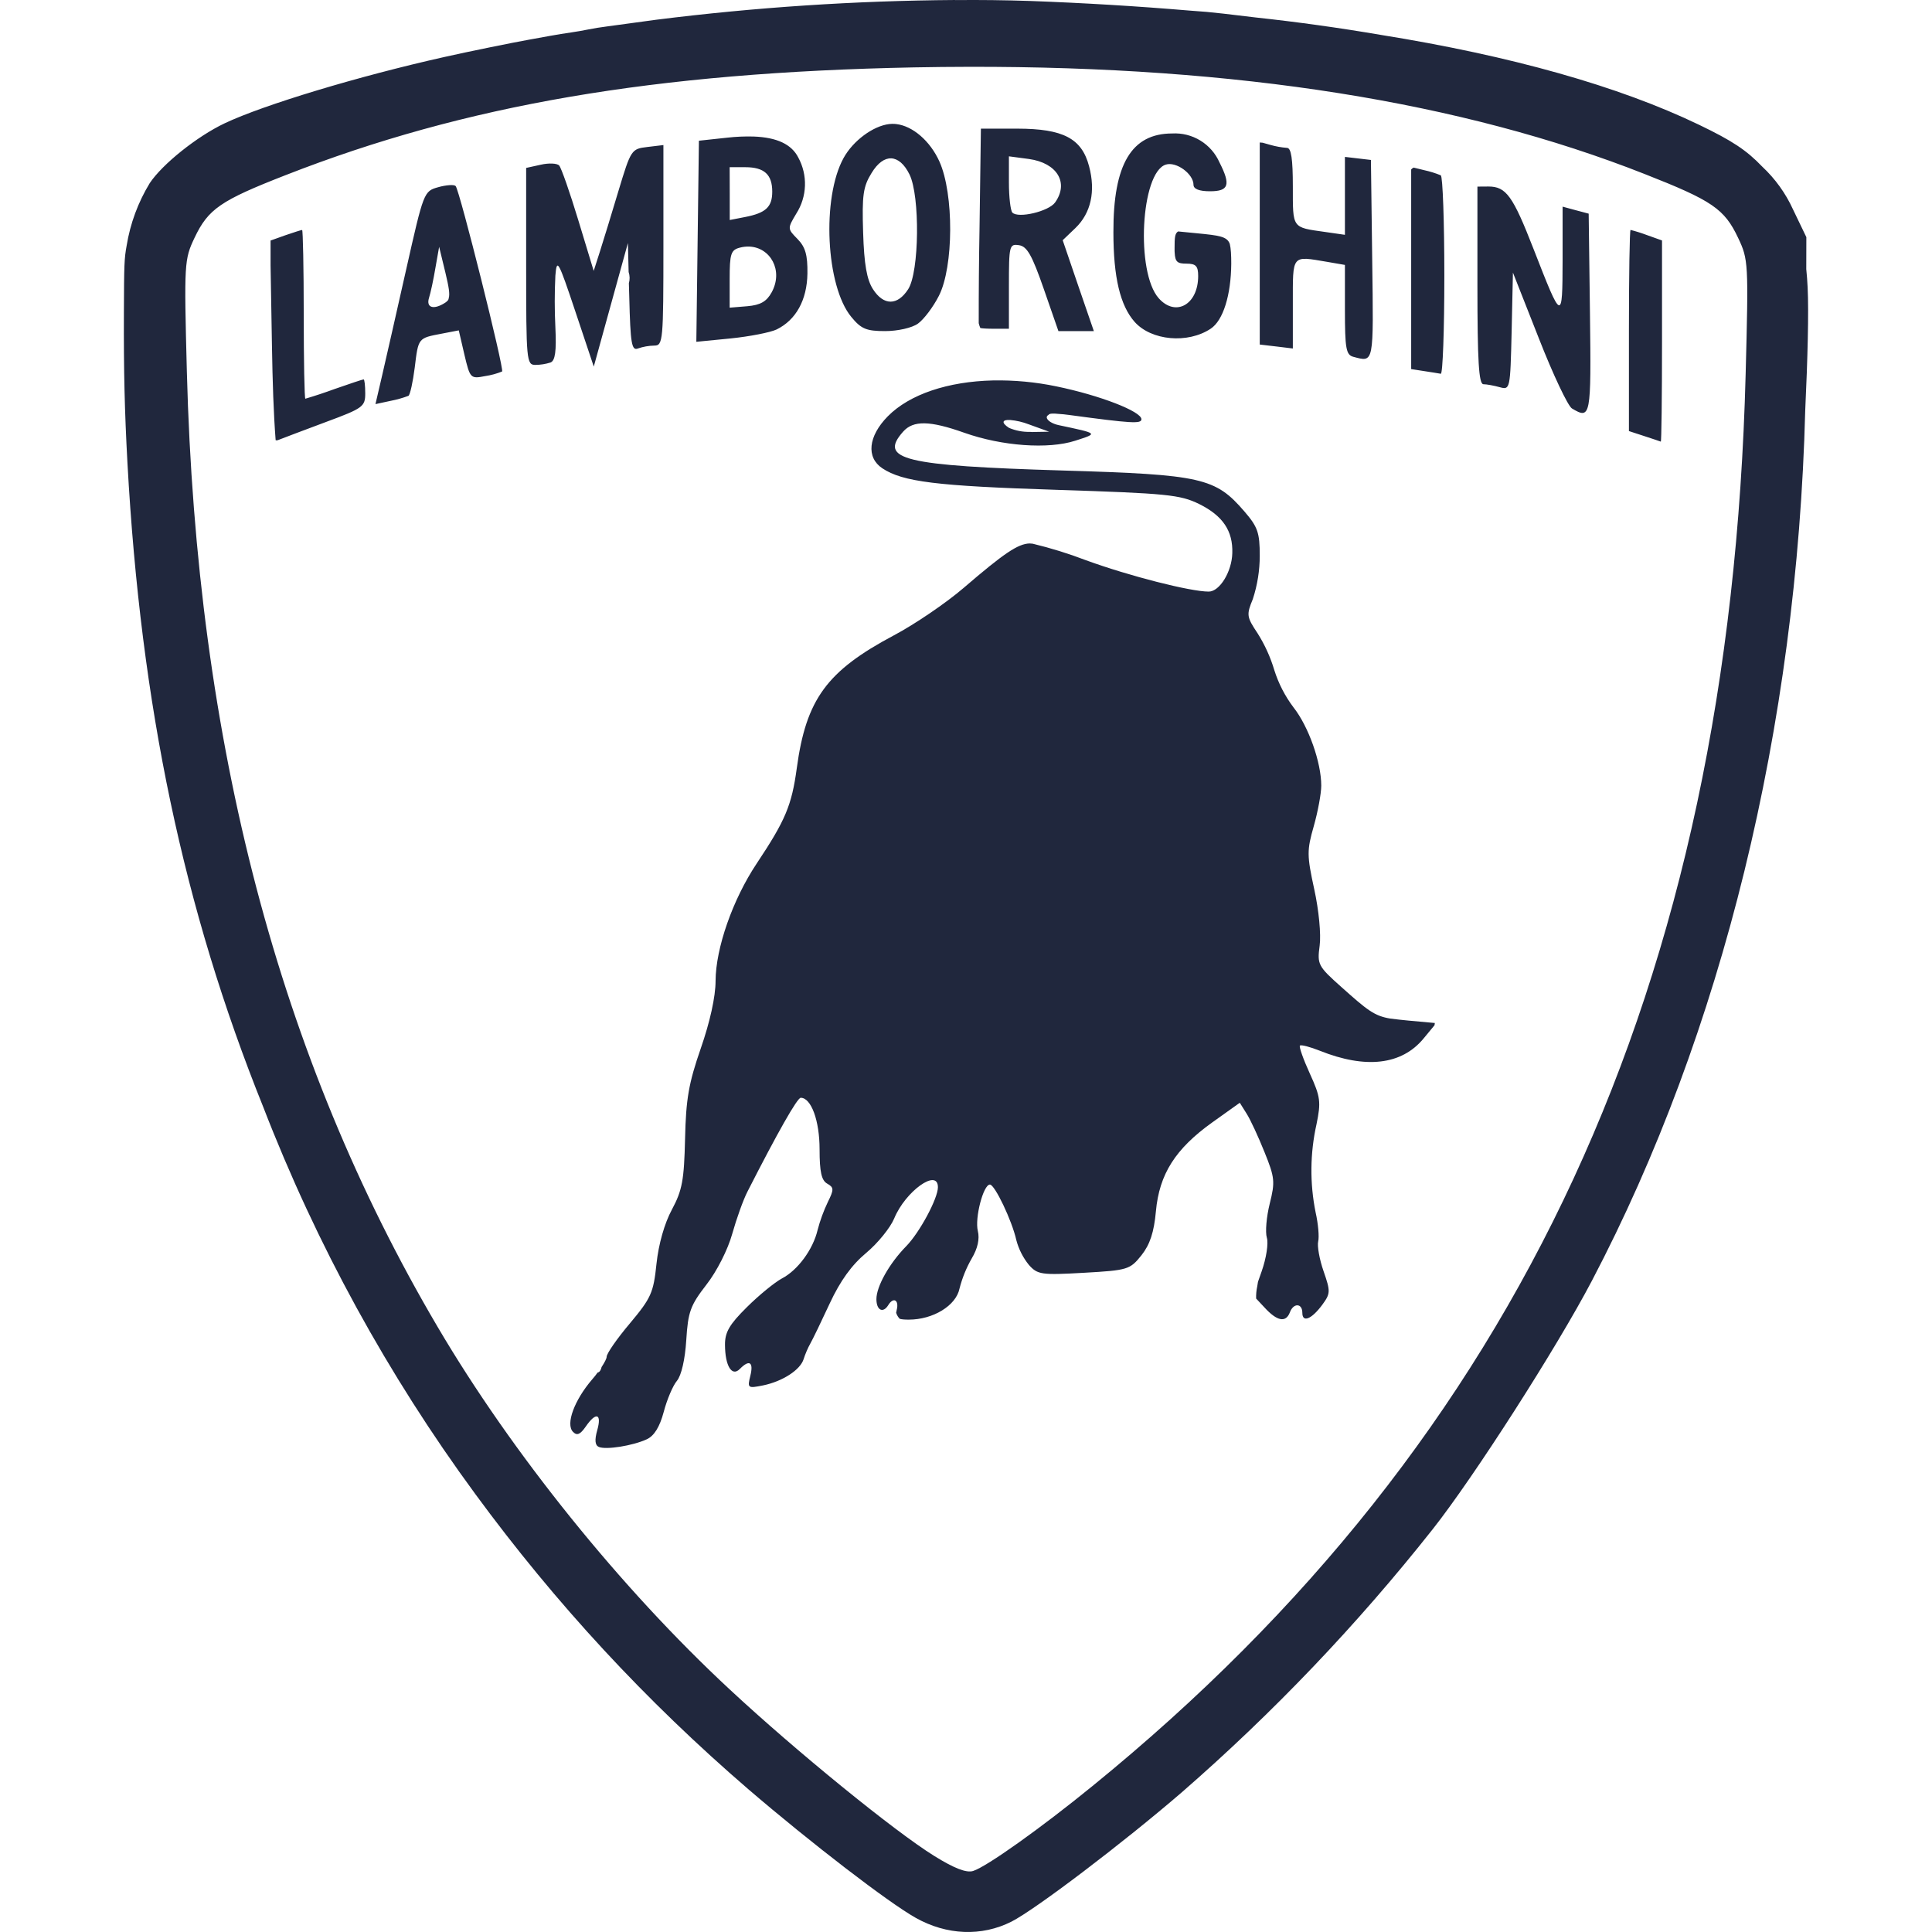<?xml version="1.0" encoding="UTF-8"?> <svg xmlns="http://www.w3.org/2000/svg" width="800" height="800" viewBox="0 0 800 800" fill="none"><g clip-path="url(#clip0_4331_7585)"><path d="M395.504 -9.62381e-05C354.135 0.288 312.819 3.015 271.77 8.167L262.704 9.4L251.437 10.933C249.004 11.233 245.437 11.8 243.57 12.2C241.293 12.665 239.004 13.065 236.704 13.4C233.751 13.826 230.806 14.304 227.87 14.833L219.037 16.433C212.604 17.567 193.604 21.433 184.004 23.6C148.537 31.533 109.17 43.4 93.004 51.067C81.57 56.5 67.27 67.933 62.004 75.833C57.172 83.767 53.923 92.563 52.437 101.733C51.471 107 51.37 109.4 51.304 129.467C51.204 153.733 51.604 170.233 52.77 191.633C58.304 292.267 75.971 376.3 108.97 458.3C131.042 515.387 160.576 569.301 196.804 618.633C230.137 664.067 267.47 704.367 309.97 740.967C335.604 762.967 367.87 787.8 379.17 794.133C392.037 801.367 406.504 801.933 418.837 795.7C428.837 790.6 464.904 763.233 489.27 742.233C527.228 709.2 562.034 672.709 593.237 633.233C610.237 611.733 644.604 558.1 659.137 530.4C713.204 427.4 744.104 300.967 747.504 170C748.504 148.6 749.004 129.2 748.504 119.033C748.385 116.495 748.197 113.961 747.937 111.433L747.97 98.2L742.47 86.767C739.422 80.064 735.084 74.027 729.704 69C723.17 62.167 717.304 58.3 703.604 51.7C670.37 35.7 625.67 23.1 571.67 14.433C554.504 11.501 537.252 9.099 519.937 7.233L506.47 5.633C501.927 5.1 497.37 4.689 492.804 4.4C470.75 2.541 448.655 1.207 426.537 0.4C416.197 0.053 405.85 -0.07 395.504 0.033V-9.62381e-05ZM401.07 27.667C512.404 27.433 605.337 42.2 681.037 72.067C709.037 83.067 714.037 86.5 719.704 98.467C723.97 107.467 724.037 108.8 722.837 154.833C716.27 407.833 629.504 595.467 452.404 739.533C430.937 757.033 408.537 772.967 402.937 774.733C400.17 775.6 395.104 773.633 386.837 768.5C370.437 758.333 329.57 725.067 302.17 699.567C257.104 657.733 211.937 601.667 181.17 549.367C115.504 437.9 81.404 307.9 77.371 153.833C76.204 108.833 76.304 107.433 80.57 98.433C86.237 86.533 91.304 83.033 118.237 72.533C192.57 43.433 271.07 30 378.57 27.9C386.17 27.767 393.67 27.667 401.07 27.667ZM369.704 51.267L368.204 51.367C361.537 52.167 353.27 58.233 349.304 65.433C340.204 81.933 341.97 118.5 352.504 131.233C356.604 136.233 358.77 137.1 366.537 137.1C371.704 137.1 377.67 135.767 380.104 134C382.537 132.267 386.437 127.1 388.77 122.5C394.904 110.5 395.037 80.333 389.004 66.9C385.137 58.333 377.904 52.133 371.07 51.367L370.337 51.3H369.67L369.704 51.267ZM406.17 53.267L405.604 94.367C405.362 107.521 405.251 120.677 405.27 133.833C405.431 134.519 405.654 135.188 405.937 135.833C406.77 136 408.904 136.133 411.704 136.133H417.77V118.5C417.77 101.633 417.937 100.933 421.97 101.533C425.304 102.033 427.37 105.733 432.204 119.633L438.27 137.1H452.937L446.47 118.3L440.037 99.467L445.304 94.433C451.737 88.233 453.737 79.233 450.97 68.867C447.937 57.3 440.237 53.3 421.27 53.267H406.17ZM485.37 55.267C468.537 55.267 460.937 68.033 461.037 96.2C461.037 114.8 463.837 126.533 469.837 133.3C476.77 141.067 491.837 142.433 501.337 136.1C506.47 132.7 509.737 122.233 509.837 109.167C509.837 105.7 509.704 102.967 509.237 101.033C508.137 97.9 504.904 97.5 495.67 96.6L487.837 95.833C486.47 96.633 486.37 98.5 486.37 102.633V103.967L486.404 104.567C486.604 108.5 487.57 109.167 491.27 109.167C495.204 109.167 496.137 110.167 496.137 114.3C496.137 126.133 486.804 131.367 479.804 123.5C470.204 112.7 472.37 71.5 482.704 68.167C487.037 66.767 494.204 72 494.204 76.533C494.204 78.267 496.604 79.2 501.037 79.2C508.837 79.2 509.704 76.567 504.97 67.267C503.314 63.509 500.55 60.346 497.047 58.201C493.544 56.057 489.471 55.033 485.37 55.267ZM312.07 56.533C308.431 56.432 304.788 56.588 301.17 57L289.404 58.267L288.87 99.9L288.337 141.533L302.604 140.133C310.437 139.333 318.937 137.667 321.57 136.433C329.604 132.5 334.17 124.233 334.337 113.267C334.437 105.6 333.504 102.3 330.237 98.967C326.037 94.7 326.037 94.633 329.737 88.433C331.939 84.987 333.174 81.013 333.315 76.926C333.456 72.839 332.497 68.789 330.537 65.2C327.77 59.767 321.77 56.9 312.07 56.533ZM521.637 59V142.667L528.47 143.467L535.337 144.3V125.733C535.337 105.167 534.704 105.933 549.57 108.433L556.904 109.7V128.233C556.904 144.233 557.37 146.933 560.337 147.733C569.004 150.033 568.77 151.067 568.204 107.667L567.67 66.233L562.304 65.6L556.904 64.967V97.233L548.57 96.033C534.904 94.1 535.337 94.7 535.337 77.3C535.337 65.8 534.67 61.233 532.904 61.233C530.579 61.054 528.279 60.641 526.037 60L522.837 59.1L521.637 59ZM274.704 60.067L268.037 60.867C261.47 61.633 261.237 62 256.137 78.9C253.304 88.4 249.804 99.767 248.404 104.167L245.837 112.167L239.47 91.2C235.97 79.667 232.404 69.467 231.537 68.533C230.704 67.6 227.27 67.433 223.937 68.2L217.87 69.533V110.333C217.87 149.167 218.037 151.1 221.637 151.1C223.787 151.088 225.922 150.75 227.97 150.1C229.904 149.333 230.437 145.433 229.97 135.533C229.618 128.393 229.618 121.24 229.97 114.1C230.57 106.767 231.17 107.833 238.237 128.967L245.87 151.8L252.937 126.2L260.004 100.633L260.304 112.633C260.808 114.143 260.843 115.77 260.404 117.3L260.57 123.067C261.037 142.333 261.57 145.3 264.137 144.3C266.328 143.551 268.622 143.146 270.937 143.1C274.537 143.1 274.704 141.167 274.704 101.567V60.067ZM417.77 64.733L426.037 65.833C437.77 67.467 442.704 75.7 436.87 83.867C434.204 87.533 421.67 90.533 419.204 88.033C418.437 87.233 417.77 81.633 417.77 75.633V64.733ZM369.037 65.567C371.804 65.7 374.47 67.9 376.604 72.233C381.004 81.167 380.67 112.567 376.07 119.733C371.637 126.633 365.904 126.633 361.47 119.733C358.937 115.8 357.804 109.433 357.404 96.3C356.904 80.833 357.404 77.267 360.904 71.633C363.437 67.467 366.27 65.467 369.037 65.567ZM302.137 69.233H308.604C316.437 69.233 319.77 72.233 319.77 79.367C319.77 85.7 317.104 88.2 308.504 89.867L302.17 91.1V80.167L302.137 69.233ZM585.371 69.4C584.971 69.571 584.617 69.833 584.337 70.167V152.833L589.737 153.667C592.704 154.1 595.77 154.633 596.604 154.767C597.404 154.933 598.07 136.733 598.07 114.267C598.07 91.833 597.404 73.1 596.604 72.6C594.381 71.69 592.084 70.977 589.737 70.467L585.371 69.4ZM186.07 76.667C184.524 76.792 182.994 77.071 181.504 77.5C175.504 79.167 175.437 79.433 168.17 111.667C164.17 129.533 159.637 149.333 158.17 155.733L155.47 167.333L161.67 166C164.215 165.514 166.713 164.812 169.137 163.9C169.804 163.5 170.97 158.233 171.737 152.167C173.237 139.833 173.104 140.033 182.87 138.167L189.97 136.8L192.304 146.867C194.637 156.733 194.837 156.9 200.904 155.733C203.303 155.372 205.652 154.734 207.904 153.833C208.904 153 190.304 78.733 188.67 77.033C188.337 76.7 187.37 76.567 186.07 76.667ZM611.77 77.267V118.133C611.77 149.533 612.337 159.067 614.237 159.1C615.57 159.1 618.637 159.667 621.037 160.333C625.304 161.5 625.37 161.2 625.937 137.2L626.47 112.867L637.204 140.1C643.07 155.1 649.27 168.167 650.904 169.133C658.704 173.8 658.904 172.667 658.37 129.8L657.837 88.467L652.437 87.033L647.037 85.567V107.833C646.97 133.4 646.77 133.3 635.037 103.167C626.437 81.1 623.67 77.233 616.304 77.233L611.77 77.267ZM125.104 95.233C124.704 95.233 121.604 96.233 118.204 97.4L112.037 99.6V109.933L112.604 142.867C112.87 158.533 113.27 171.033 114.137 182.267C114.504 182.4 114.937 182.333 115.47 182.1C117.37 181.333 126.17 178.033 135.07 174.7C150.27 169.067 151.237 168.367 151.237 162.9C151.237 159.733 150.937 157.1 150.57 157.1C150.204 157.1 144.77 158.9 138.504 161.1C134.525 162.562 130.501 163.896 126.437 165.1C126.07 165.1 125.77 149.367 125.77 130.167C125.77 110.933 125.437 95.233 125.104 95.233ZM675.17 95.233C674.804 95.233 674.504 113.967 674.504 136.867V178.5L680.837 180.567C684.37 181.733 687.437 182.733 687.704 182.867C687.97 182.967 688.204 164.3 688.204 141.333V99.567L682.037 97.367C679.789 96.521 677.497 95.797 675.17 95.2V95.233ZM310.237 102.1C319.004 102.433 324.47 112 319.537 121.033C317.437 124.867 314.87 126.333 309.437 126.8L302.137 127.4V115.533C302.137 105.167 302.637 103.533 306.27 102.567C307.562 102.216 308.899 102.058 310.237 102.1ZM181.837 102.2L184.437 112.933C185.87 118.933 186.337 121.767 185.804 123.467C185.789 123.708 185.722 123.944 185.606 124.157C185.491 124.37 185.331 124.555 185.137 124.7C184.888 124.956 184.608 125.18 184.304 125.367C179.604 128.4 176.37 127.467 177.637 123.367C178.304 121.3 179.504 115.7 180.304 110.9L181.837 102.2ZM411.137 157.533C392.637 157.967 376.67 163.2 367.604 172.4C359.504 180.633 358.604 189.4 365.337 193.9C373.837 199.533 387.77 201.233 437.604 202.833C483.204 204.3 488.67 204.833 496.604 208.733C506.337 213.567 510.57 219.833 510.27 229.067C510.07 236.733 505.037 244.967 500.504 244.967C492.87 244.967 467.537 238.5 449.637 231.967C442.448 229.216 435.088 226.934 427.604 225.133L426.337 225.033C421.537 225.167 415.737 229.067 399.07 243.4C391.737 249.7 378.737 258.533 370.17 263.067C342.37 277.833 333.804 289.533 329.937 318.033C327.837 333.467 325.27 339.633 313.304 357.6C303.37 372.533 296.37 392.6 296.304 406.167C296.304 412.733 293.97 423.2 290.17 434.133C285.17 448.567 284.037 455.033 283.67 471.533C283.27 488.667 282.504 492.867 278.237 500.833C275.137 506.567 272.704 515.167 271.837 523.3C270.604 535.3 269.604 537.5 260.837 547.967C255.537 554.233 251.204 560.467 251.204 561.8C251.204 562.533 250.37 564.133 249.104 566.067C248.837 567.333 248.237 568.233 247.47 568.333C246.787 569.294 246.052 570.217 245.27 571.1C237.804 579.767 234.137 589.733 237.27 592.9C238.904 594.567 240.237 594.033 242.504 590.767C246.804 584.5 249.27 585.267 247.304 592.233C246.17 596.233 246.37 598.433 247.937 599.133C250.87 600.433 262.004 598.667 267.837 595.967C270.904 594.533 273.17 590.867 274.837 584.633C276.17 579.533 278.637 573.733 280.304 571.767C282.137 569.567 283.67 562.933 284.17 554.9C284.904 543.167 285.87 540.533 292.504 531.967C296.837 526.433 301.404 517.4 303.204 510.9C304.97 504.633 307.77 496.8 309.47 493.5C322.037 468.833 330.137 454.567 331.57 454.567C335.904 454.567 339.37 464.033 339.37 475.9C339.37 485.233 340.17 488.767 342.504 490.1C345.337 491.7 345.37 492.533 342.804 497.7C341.018 501.446 339.589 505.352 338.537 509.367C336.637 517.367 330.37 525.933 323.804 529.367C320.804 530.967 314.27 536.3 309.27 541.267C302.07 548.4 300.17 551.6 300.204 556.833C300.237 565.633 303.07 570.233 306.37 566.833C310.304 562.833 312.104 564 310.704 569.667C309.437 574.8 309.637 574.933 315.97 573.667C324.07 572 331.404 567.233 332.77 562.767C333.337 560.9 334.57 558.033 335.504 556.4C336.47 554.733 340.07 547.267 343.57 539.733C347.904 530.4 352.67 523.8 358.67 518.8C363.47 514.8 368.67 508.367 370.27 504.533C374.904 493.267 388.37 483.6 388.37 491.6C388.37 496.267 380.77 510.4 375.237 516.033C368.27 523.133 362.904 532.667 362.904 537.933C362.904 542.567 365.637 543.933 367.804 540.433C369.937 536.9 372.37 538.3 371.304 542.433C371.205 542.818 371.127 543.207 371.07 543.6C371.404 544.6 371.904 545.433 372.57 546.1C373.404 546.333 374.57 546.433 376.304 546.433C386.37 546.433 395.87 540.633 397.304 533.6C398.42 529.223 400.125 525.019 402.37 521.1C404.837 516.967 405.704 513.033 404.904 509.733C403.57 504.367 407.17 490.5 409.904 490.5C411.904 490.5 419.037 505.4 420.837 513.5C421.825 517.251 423.597 520.75 426.037 523.767C429.637 527.8 431.204 528.033 448.804 527.033C467.037 526 467.904 525.7 472.637 519.8C476.17 515.333 477.837 510.3 478.637 501.567C480.037 486.167 486.704 475.7 501.97 464.767L513.37 456.633L516.17 461.1C517.737 463.533 521.07 470.733 523.604 477.067C527.87 487.6 528.037 489.333 525.77 498.4C524.404 503.867 523.87 510.2 524.57 512.5C525.304 514.833 524.337 521.033 522.404 526.5L520.904 530.767L520.604 532.633C520.237 534.296 520.08 535.998 520.137 537.7L523.57 541.367C528.804 547.1 532.437 547.8 534.104 543.433C535.57 539.433 539.27 539.567 539.27 543.6C539.27 547.833 543.104 546.267 547.537 540.267C550.937 535.6 550.97 534.767 548.07 526.4C546.337 521.467 545.37 515.9 545.837 514.033C546.304 512.133 545.837 506.733 544.77 502.033C542.33 489.976 542.455 477.539 545.137 465.533C547.037 456.267 546.804 454.233 542.37 444.533C539.67 438.633 537.837 433.4 538.27 432.967C538.737 432.5 542.437 433.467 546.537 435.1C565.537 442.7 580.37 440.967 589.404 430.1L594.004 424.533C594.077 424.227 594.121 423.914 594.137 423.6L583.17 422.6C580.666 422.364 578.166 422.086 575.67 421.767C569.037 420.667 566.137 418.267 555.537 408.8C545.737 400.067 545.404 399.4 546.437 391.6C547.07 386.967 546.104 376.867 544.204 368.233C541.137 354.167 541.137 352.133 544.004 342.1C545.704 336.1 547.104 328.533 547.104 325.333C547.104 315.667 541.837 300.8 535.604 292.9C532.103 288.255 529.42 283.047 527.67 277.5C526.068 272.118 523.735 266.981 520.737 262.233C516.204 255.433 516.07 254.6 518.77 248.067C520.662 242.276 521.629 236.224 521.637 230.133C521.637 220.567 520.804 218.167 515.27 211.767C503.27 197.833 497.604 196.533 440.27 194.833C374.104 192.833 363.704 190.3 373.97 178.733C378.17 174 385.037 174.133 399.304 179.2C414.937 184.733 434.037 186.1 445.204 182.5C454.804 179.4 454.97 179.567 438.337 176.033C435.67 175.467 433.437 174.033 433.437 172.8C433.437 172.367 433.704 172.067 434.137 171.833C434.437 171.233 435.837 171.1 438.47 171.4C439.67 171.467 441.07 171.6 442.737 171.833C468.37 175.3 472.637 175.567 472.637 173.6C472.637 170.367 455.437 163.7 437.47 160C428.813 158.191 419.98 157.364 411.137 157.533ZM418.237 173.9C420.886 174.138 423.489 174.744 425.97 175.7L434.437 178.767L428.37 178.867L427.57 178.9L426.537 178.833C423.54 178.91 420.562 178.342 417.804 177.167C414.37 174.933 415.137 173.733 418.237 173.9Z" fill="#20273D"></path></g><defs><clipPath id="clip0_4331_7585"><rect width="800" height="800" fill="white"></rect></clipPath></defs></svg> 